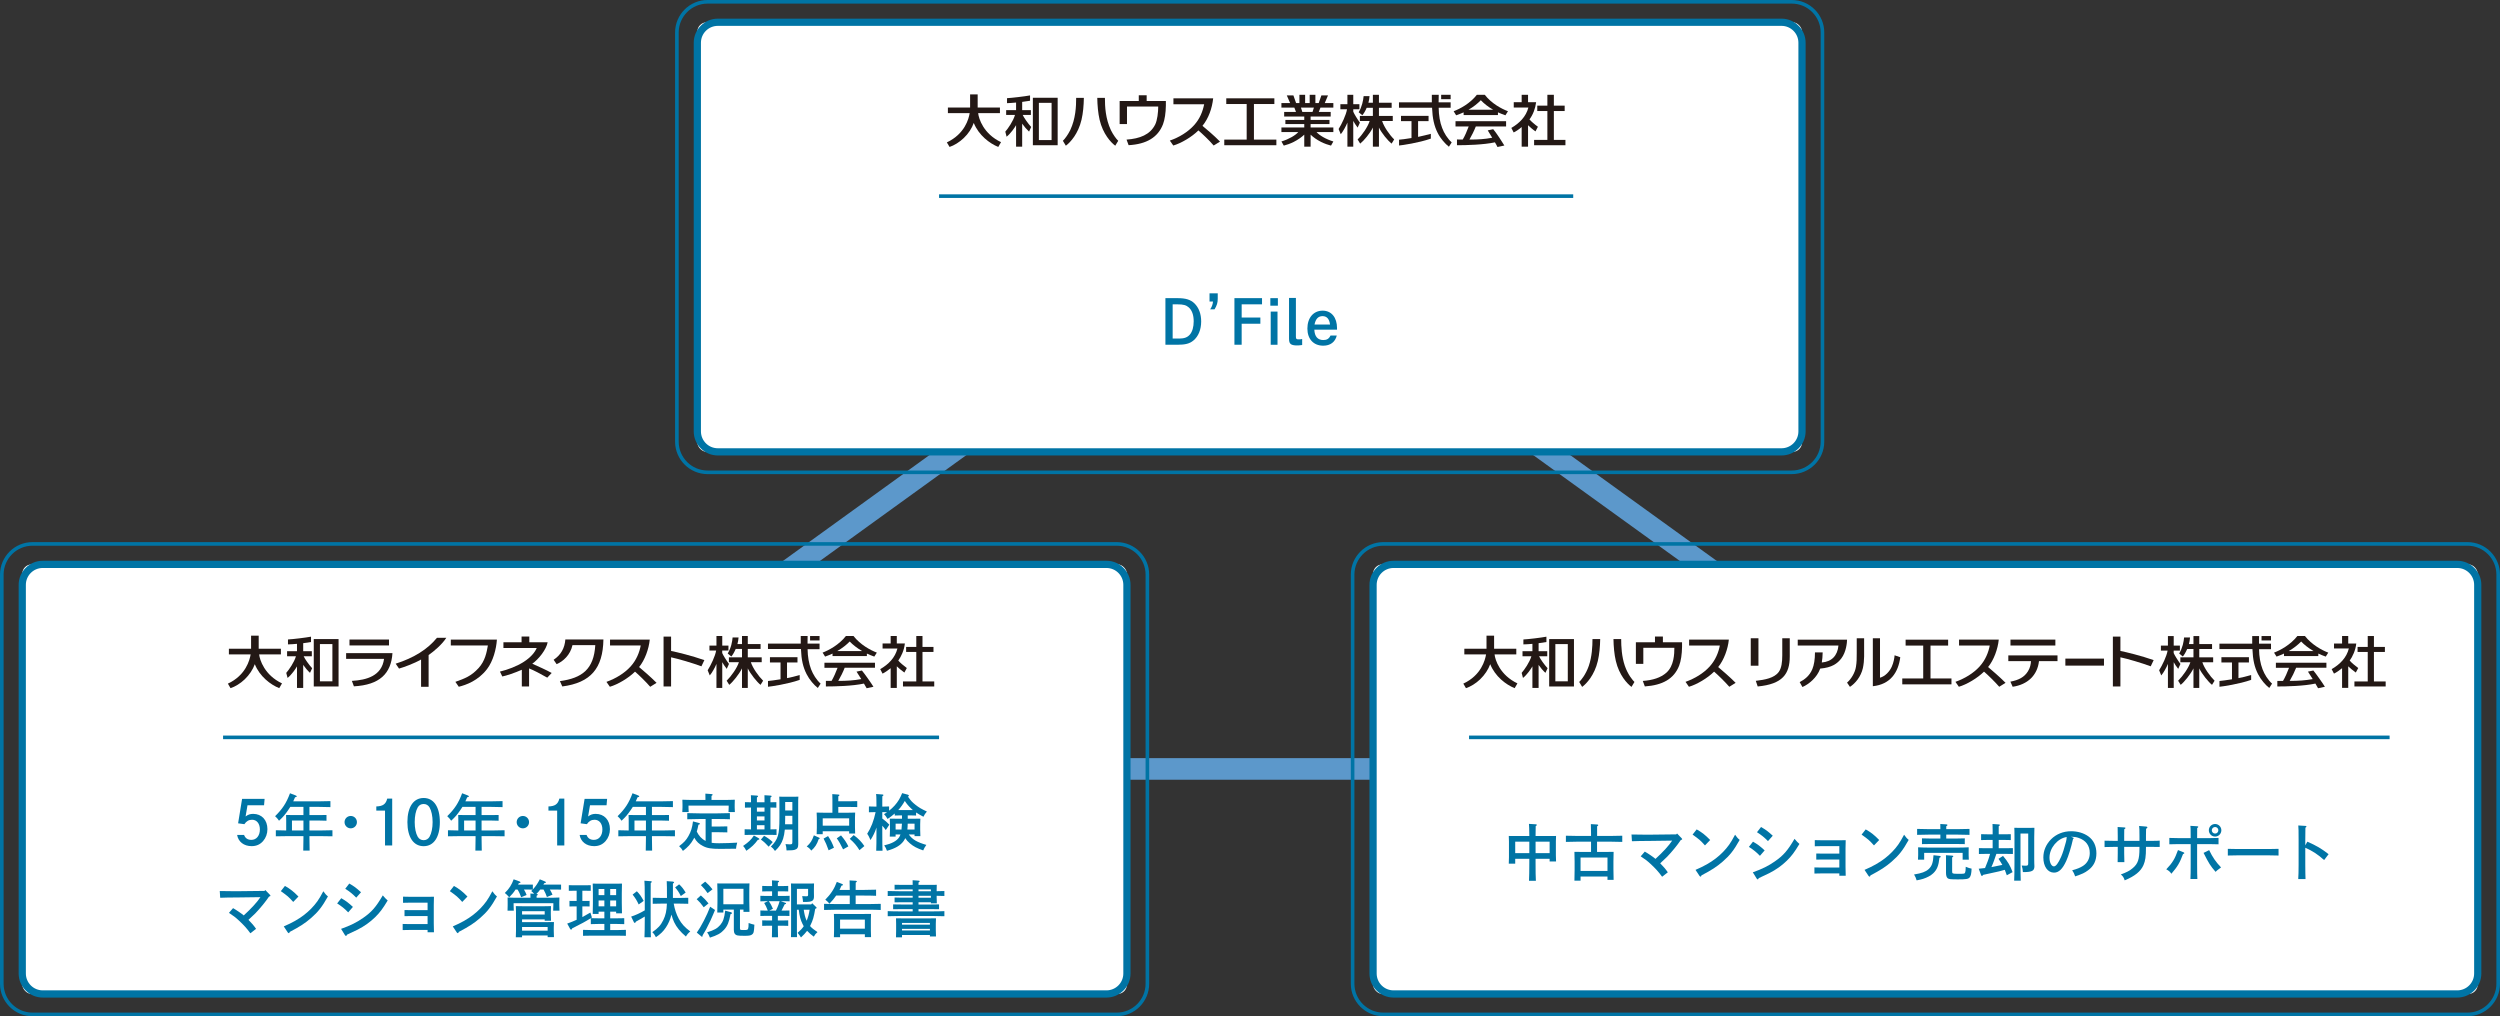 <?xml version="1.0" encoding="UTF-8"?>
<svg id="_レイヤー_2" data-name="レイヤー 2" xmlns="http://www.w3.org/2000/svg" viewBox="0 0 750 304.869">
  <rect x="0" y="0" width="750" height="304.869" fill="#333333" stroke="none"/>
  <g id="_レイヤー_1-2" data-name="レイヤー 1">
    <g>
      <rect x="153.967" y="71.118" width="441.869" height="159.564" style="fill: none;"/>
      <path d="M605.982,233.928H144.026l230.867-166.817,1.902,1.374,229.187,165.442ZM164.105,227.433h421.782l-210.993-152.309-210.79,152.309Z" style="fill: #5c98cb;"/>
      <g>
        <rect x="6.678" y="169.311" width="331.402" height="128.879" rx="2.835" ry="2.835" style="fill: #fff;"/>
        <path d="M331.943,299.272H12.816c-3.981,0-7.22-3.239-7.22-7.22v-116.605c0-3.979,3.239-7.218,7.22-7.218h319.127c3.981,0,7.219,3.239,7.219,7.218v116.605c0,3.981-3.238,7.22-7.219,7.22ZM12.816,170.394c-2.788,0-5.055,2.267-5.055,5.053v116.605c0,2.787,2.268,5.055,5.055,5.055h319.127c2.787,0,5.054-2.269,5.054-5.055v-116.605c0-2.787-2.268-5.053-5.054-5.053H12.816Z" style="fill: #0074a5;"/>
      </g>
      <g>
        <rect x="411.92" y="169.311" width="331.402" height="128.879" rx="2.835" ry="2.835" style="fill: #fff;"/>
        <path d="M737.184,299.272h-319.127c-3.981,0-7.219-3.239-7.219-7.22v-116.605c0-3.979,3.238-7.218,7.219-7.218h319.127c3.981,0,7.22,3.239,7.22,7.218v116.605c0,3.981-3.239,7.22-7.22,7.22ZM418.057,170.394c-2.787,0-5.054,2.267-5.054,5.053v116.605c0,2.787,2.268,5.055,5.054,5.055h319.127c2.788,0,5.055-2.269,5.055-5.055v-116.605c0-2.787-2.268-5.053-5.055-5.053h-319.127Z" style="fill: #0074a5;"/>
      </g>
      <g>
        <rect x="209.202" y="6.678" width="331.402" height="128.879" rx="2.835" ry="2.835" style="fill: #fff;"/>
        <path d="M534.467,136.64H215.338c-3.981,0-7.219-3.239-7.219-7.22V12.815c0-3.979,3.238-7.218,7.219-7.218h319.129c3.981,0,7.219,3.239,7.219,7.218v116.605c0,3.981-3.238,7.22-7.219,7.22ZM215.338,7.762c-2.787,0-5.054,2.267-5.054,5.053v116.605c0,2.787,2.268,5.055,5.054,5.055h319.129c2.787,0,5.054-2.269,5.054-5.055V12.815c0-2.787-2.268-5.053-5.054-5.053H215.338Z" style="fill: #0074a5;"/>
      </g>
      <g>
        <path d="M201.325,190.985h-2.256v14.964h2.256v-8.755c2.279.479,6.458,1.725,9.104,2.701l.882-1.86c-3.817-1.331-8.166-2.384-9.987-2.749v-4.301Z" style="fill: #231815;"/>
        <path d="M158.793,190.97v1.715h5.495c-.144.988-.852,2.342-1.728,3.529-.881,1.182-1.959,2.257-2.875,2.906,1.524.667,4.345,1.937,5.819,2.769l-1.326,1.409c-1.639-.963-4.198-2.288-5.453-2.774v5.412h-2.179v-5.006c-2.067.927-4.648,1.775-5.855,2.014l-.711-1.462c2.355-.577,5.066-1.579,7.174-2.942,2.11-1.354,3.386-2.945,3.863-4.139h-9.989s.008-1.667,0-1.716h5.445v-1.715h2.32Z" style="fill: #231815;"/>
        <path d="M133.897,191.34h-2.809c-2.852,3.496-6.943,6.023-12.383,7.764l1.002,1.471c1.4-.393,4.522-1.514,6.615-2.721v8.187h2.26v-9.527c1.609-1.114,4.061-3.203,5.314-5.175" style="fill: #231815;"/>
        <polygon points="274.888 190.803 274.888 194.077 271.839 194.077 271.839 195.582 274.888 195.582 274.888 204.433 270.894 204.433 270.894 205.943 280.273 205.943 280.273 204.433 276.747 204.433 276.747 195.582 280.043 195.582 280.043 194.077 276.747 194.077 276.747 190.803 274.888 190.803" style="fill: #231815;"/>
        <path d="M272.044,200.407c-.896-.643-2.156-1.719-2.561-2.234.82-1.128,1.781-3.111,1.973-5.129h-2.417v-2.241h-1.842v2.241h-2.424v1.506h4.452c-.679,2.749-2.65,4.743-5.16,6.197l.696,1.341c.568-.241,1.841-1.112,2.436-1.624v5.908h1.842v-6.475c.41.414,1.481,1.326,2.276,1.872l.729-1.361Z" style="fill: #231815;"/>
        <path d="M218.693,199.18c-.745-.981-1.82-2.713-2.03-3.276v-.735h1.872v-1.484h-1.858v-2.881h-1.741v2.881h-2.103v1.482h2.011c-.277,1.688-1.573,4.364-2.544,5.91l.628,1.548c.638-.692,1.572-2.359,2.007-3.456v7.209h1.741v-7.724c.268.515.805,1.317,1.347,2.004l.669-1.476Z" style="fill: #231815;"/>
        <path d="M225.264,198.667h3.249v-1.472h-4.177v-2.508h3.843v-1.476h-3.843v-2.407h-1.734v2.407h-1.366c.15-.498.281-1.309.335-1.977h-1.789c-.108,1.258-.417,3.073-1.469,4.817l1.087.899c.341-.361.895-1.271,1.31-2.262h1.891v2.508h-3.932v1.472h3.004c-.559,1.756-2.288,4.182-3.674,5.545l.779,1.242c1.065-.839,3.025-3.279,3.823-4.943v5.866h1.734v-5.866c.8,1.671,2.758,4.104,3.831,4.943l.771-1.242c-1.384-1.363-3.113-3.789-3.674-5.545" style="fill: #231815;"/>
        <path d="M247.33,200.331h3.945c-.439,1.214-1.242,3.018-1.805,3.939h-1.704v1.667c2.767,0,8.008-.122,11.418-.865.338.574.619,1.073.807,1.399l2.042-.443c-.483-.832-2.757-4.068-3.462-4.876l-1.615.339c.45.666.956,1.466,1.426,2.237-2.234.409-4.335.543-6.908.543.704-1.192,1.44-2.683,1.933-3.951h9.086v-1.496h-15.162v1.508Z" style="fill: #231815;"/>
        <path d="M249.759,196.071v.752h10.304v-.752c.703.327,1.446.636,2.228.908l.76-1.193c-1.917-.734-4.909-2.327-7.005-4.983h-2.271c-2.09,2.656-5.093,4.249-7,4.983l.753,1.193c.783-.272,1.529-.58,2.231-.908M254.908,192.455c.94.97,2.211,1.981,3.727,2.862h-7.45c1.517-.881,2.795-1.892,3.723-2.862" style="fill: #231815;"/>
        <rect x="243.022" y="190.809" width="2.846" height="1.327" style="fill: #231815;"/>
        <path d="M236.105,203.434v-4.694h3.14v-1.581h-8.259v1.581h3.175v5.047c-1.65.276-3.125.453-3.763.512v1.728c.908-.079,5.873-.792,9.51-2.062v-1.451c-1.154.355-3.006.783-3.803.92" style="fill: #231815;"/>
        <path d="M246.184,205.089c-1.257-1.124-2.269-2.773-2.86-4.309-.651-1.728-1.018-3.758-1.048-6.029h3.591v-1.662h-3.605c-.007-.574.023-2.28.023-2.28h-2.063v2.28h-9.832v1.616h9.896c.128,3.252.62,5.438,1.693,7.535.844,1.673,2.236,3.283,3.364,4.148l.841-1.299Z" style="fill: #231815;"/>
        <path d="M146.114,200.716c1.812-2.368,2.766-5.968,2.958-8.836h-13.83v1.767h11.121c-.363,2.009-.797,4.606-2.802,6.788-2.212,2.414-4.134,3.118-6.948,4.119l1.025,1.474c2.199-.553,5.783-1.797,8.476-5.312" style="fill: #231815;"/>
        <path d="M196.969,204.852c-1.954-1.961-3.932-3.625-5.238-4.737,1.716-2.101,2.914-5.377,3.197-8.235h-11.919v1.767h9.209c-.362,2.012-1.284,4.365-3.019,6.28-1.865,2.06-4.456,3.626-7.265,4.634l1.025,1.467c2.328-.662,5.597-2.593,7.543-4.534,1.058.887,3.156,2.922,4.567,4.541l1.899-1.182Z" style="fill: #231815;"/>
        <path d="M94.128,205.943h7.44v-14.219h-7.44v14.219ZM99.72,204.398h-3.742v-11.175h3.742v11.175Z" style="fill: #231815;"/>
        <path d="M93.645,200.468c-.969-1.054-2.207-2.804-2.546-3.596h2.45v-1.515h-2.589v-2.399c.843-.101,1.597-.225,2.344-.351v-1.604c-1.728.313-5.355.754-6.91.837v1.48c.873-.028,1.766-.073,2.705-.17v2.207h-2.971v1.515h2.663c-.53,1.828-2.084,4.035-2.908,4.983v.045l.39,1.482c1.207-.939,2.446-2.777,2.826-3.465v6.459h1.861v-6.908c.555.817,1.359,1.768,2.042,2.384l.643-1.385Z" style="fill: #231815;"/>
        <path d="M84.601,205.017c-5.24-2.488-6.692-7.054-6.856-8.697h6.525v-1.695h-6.662v-3.933h-2.284v3.933h-6.657v1.695h6.525c-.278,1.695-1.46,6.273-6.826,8.769l.791,1.361c1.366-.443,2.97-1.415,4.247-2.64,1.408-1.345,2.476-2.981,3.04-4.557,1.471,3.704,4.755,6.171,7.33,7.194l.827-1.43Z" style="fill: #231815;"/>
        <path d="M169.606,191.84c-.192,2.581-1.303,4.617-3.518,6.096l.904,1.314c1.919-.808,4.109-2.741,4.757-5.718h6.839c-.429,7.212-3.911,9.893-10.614,10.807l.716,1.598c8.565-1.124,12.186-5.474,12.336-14.097h-11.42Z" style="fill: #231815;"/>
        <rect x="104.846" y="191.859" width="11.854" height="1.773" style="fill: #231815;"/>
        <path d="M103.836,195.943v1.716h11.38c-.683,5.114-5.227,6.352-9.653,6.607l.608,1.634c7.687-.417,11.174-3.798,11.565-9.957h-13.901Z" style="fill: #231815;"/>
      </g>
      <g>
        <path d="M454.564,257.633v1.472h-1.932c.038-.442.055-1.049.055-1.949v-4.749c0-.588-.017-1.288-.055-1.62.645.019,1.216.019,2.025.019h4.14c-.019-1.913-.055-3.146-.112-3.643l2.099.129c.165.019.275.091.275.184,0,.11-.091.203-.349.349-.019.645-.019,1.694-.038,2.981h4.123c.81,0,1.381,0,2.023-.019-.036.332-.055,1.032-.055,1.62v4.123c0,.865.019,1.491.055,1.913h-1.932v-.81h-4.214v1.233c0,2.41.019,4.195.093,5.372h-2.061c.055-1.195.093-2.998.093-5.372v-1.233h-4.233ZM458.797,252.499h-4.233v3.44h4.233v-3.44ZM464.886,255.939v-3.44h-4.214v3.44h4.214Z" style="fill: #0074a5;"/>
        <path d="M482.519,255.571c.626,0,1.068,0,1.565-.017-.038.588-.055,1.472-.055,2.924v2.264c0,1.453.017,2.539.055,3.22h-1.839v-.994h-8.079v1.233h-1.839c.036-.736.055-1.803.055-3.239v-2.484c0-1.104-.038-2.355-.055-2.924.478.017.92.017,1.562.017h3.423v-3.072h-3.882c-1.013,0-2.668.036-3.662.074v-1.858c.956.036,2.613.072,3.662.072h3.882v-.791c0-1.472-.019-2.245-.055-2.759l1.913.11c.184.019.313.093.313.184,0,.11-.11.22-.349.368v2.888h3.882c1.159,0,2.723-.036,3.662-.072v1.858c-.975-.038-2.539-.074-3.662-.074h-3.901v3.072h3.404ZM482.245,257.265h-8.079v4.011h8.079v-4.011Z" style="fill: #0074a5;"/>
        <path d="M504.521,251.505c.091.11.129.165.129.239,0,.129-.093.184-.406.258-1.068,1.581-2.742,3.624-4.121,5.043-.167.165-.848.808-2.061,1.949,1.085,1.104,1.62,1.729,2.281,2.704l-1.71,1.326c-1.049-1.453-1.968-2.465-3.459-3.846-.939-.884-1.713-1.472-2.964-2.281l1.233-1.417c.958.533,2.725,1.749,3.203,2.188,2.226-2.023,4.104-4.085,5.005-5.482l-6.863.091c-2.613.038-3.349,0-5.207.093l-.129-2.023c1.159.036,2.171.055,4.288.055h1.049l8.077-.093.258-.258,1.4,1.455Z" style="fill: #0074a5;"/>
        <path d="M509.005,248.818c1.601.903,2.613,1.713,4.049,3.184l-1.565,1.62c-1.417-1.565-1.658-1.768-3.717-3.239l1.233-1.565ZM508.654,260.963c2.558-1.104,4.381-2.133,6.11-3.459,1.546-1.197,2.888-2.575,3.975-4.085.552-.791.975-1.491,1.784-3,.533.755.865,1.142,1.381,1.546-1.749,3.129-2.926,4.639-5.117,6.533-1.765,1.527-3.237,2.484-6.347,4.123-.074.256-.148.368-.277.368-.091,0-.22-.093-.313-.222l-1.197-1.803Z" style="fill: #0074a5;"/>
        <path d="M525.9,252.499c1.472.865,1.932,1.197,3.497,2.613l-1.417,1.636c-1.106-1.14-1.913-1.784-3.313-2.685l1.233-1.565ZM525.845,261.698c2.871-1.03,4.675-1.93,6.607-3.275,2.594-1.803,3.844-3.256,5.905-6.77.645.772.975,1.104,1.472,1.527-1.527,2.539-2.336,3.607-3.772,5.024-1.527,1.491-3.237,2.704-5.262,3.736-.846.423-1.527.753-3.182,1.507-.074.239-.167.368-.296.368-.091,0-.22-.091-.313-.239l-1.159-1.877ZM528.311,248.101c1.491.865,1.951,1.197,3.516,2.613l-1.436,1.62c-1.104-1.123-1.897-1.768-3.294-2.668l1.214-1.565Z" style="fill: #0074a5;"/>
        <path d="M551.798,253.842h-5.484c-.571,0-1.197,0-1.877.038v-1.842c.461.019,1.197.038,1.877.038h6.017c.516,0,.956,0,1.381-.019-.038.626-.055,1.381-.055,2.465v5.501c0,1.345.017,2.042.055,2.706h-1.913v-.7h-5.594c-.516,0-1.307.019-1.877.036v-1.839c.645.038,1.307.038,1.877.038h5.594v-2.412h-5.043c-.516,0-1.307.019-1.877.038v-1.839c.645.017,1.307.036,1.877.036h5.043v-2.245Z" style="fill: #0074a5;"/>
        <path d="M559.71,248.818c1.601.903,2.613,1.713,4.049,3.184l-1.565,1.62c-1.417-1.565-1.658-1.768-3.717-3.239l1.233-1.565ZM559.359,260.963c2.558-1.104,4.381-2.133,6.11-3.459,1.546-1.197,2.888-2.575,3.975-4.085.552-.791.975-1.491,1.784-3,.533.755.865,1.142,1.381,1.546-1.749,3.129-2.926,4.639-5.117,6.533-1.765,1.527-3.237,2.484-6.347,4.123-.074.256-.148.368-.277.368-.091,0-.22-.093-.313-.222l-1.197-1.803Z" style="fill: #0074a5;"/>
        <path d="M581.872,256.768c.22.019.349.129.349.258,0,.11-.074.184-.387.313-.258,2.391-.736,3.569-1.894,4.673-.719.681-1.803,1.252-3,1.639-.423.129-1.049.294-1.949.461-.222-.755-.351-1.032-.774-1.768,2.281-.368,3.442-.791,4.343-1.581.994-.903,1.362-1.932,1.491-4.197l1.823.203ZM583.876,251.56h2.981c.736,0,1.932-.019,2.577-.055v1.729c-.681-.019-1.877-.036-2.577-.036h-7.692c-.772,0-1.803.017-2.575.036v-1.729c.717.036,1.765.055,2.575.055h2.945v-1.178h-3.294c-1.03,0-2.668.036-3.681.074v-1.784c.958.036,2.613.072,3.681.072h3.294c0-.717,0-.937-.019-1.546l1.823.112c.201.017.33.091.33.184,0,.129-.11.22-.368.385v.865h3.294c1.159,0,2.742-.036,3.681-.072v1.784c-.994-.038-2.558-.074-3.681-.074h-3.294v1.178ZM575.448,255.277c0-.313,0-.588-.017-1.085.937.055,2.372.091,3.643.091h7.893c1.271,0,2.706-.036,3.645-.091-.019.497-.019.772-.019,1.085v1.307c0,.387.019.829.055,1.326h-1.858v-2.042h-11.538v2.042h-1.858c.038-.497.055-.939.055-1.326v-1.307ZM589.709,260.024c.865.351,1.123.442,1.768.571-.055,1.472-.222,2.19-.571,2.613-.406.497-.994.607-3.497.607-2.226,0-2.74-.055-3.091-.33-.33-.258-.516-.793-.516-1.603v-4.14c0-.497,0-.92-.017-1.178l1.858.129c.22.019.349.074.349.184s-.11.222-.349.368v4.123c0,.736.091.772,1.749.772,1.93,0,1.968,0,2.133-.349.11-.203.184-.774.184-1.455v-.313Z" style="fill: #0074a5;"/>
        <path d="M601.657,254.468c.719,0,1.655-.019,2.209-.036v1.765c-.571-.017-1.603-.036-2.209-.036h-2.742c-.459,1.343-.901,2.685-1.491,3.975,1.106-.203,2.19-.425,3.277-.664-.351-.626-.738-1.233-1.142-1.82l1.343-.884c1.455,1.71,2.209,3,2.871,4.876l-1.729.939c-.184-.552-.387-1.104-.607-1.636-.92.294-2.154.588-4.436,1.066-.571.112-1.507.313-2.042.442-.165.239-.275.332-.387.332-.091,0-.184-.11-.239-.239l-.717-1.932c.626-.055,1.252-.11,1.894-.203.59-1.381,1.123-2.778,1.51-4.25h-1.159c-.609,0-1.639.019-2.19.036v-1.765c.533.017,1.491.036,2.19.036h1.932v-2.484h-1.639c-.533,0-1.307.019-1.823.038v-1.768c.516.019,1.29.036,1.823.036h1.639v-1.379c0-.848,0-1.068-.038-1.713l1.877.129c.203.019.33.074.33.184,0,.112-.091.203-.349.368v2.41h1.784c.535,0,1.326-.017,1.842-.036v1.768c-.516-.019-1.307-.038-1.842-.038h-1.784v2.484h2.042ZM604.344,251.267c0-2.006-.019-2.355-.055-2.926.533.019.901.019,1.894.019h2.3c.958,0,1.307,0,1.839-.019-.036.571-.055,1.839-.055,2.926v6.476c0,.332,0,.736.019,1.271,0,.203.036.755.036.865,0,1.362-.717,1.749-3.256,1.749h-.203c-.055-.829-.11-1.123-.349-1.971.552.055.81.055,1.068.055.772,0,.882-.091.882-.753v-8.907h-2.317v8.759c0,2.374.017,4.195.074,5.391h-1.971c.055-1.233.093-3,.093-5.391v-7.544Z" style="fill: #0074a5;"/>
        <path d="M621.91,251.283c.165.074.201.112.201.203,0,.093-.072.148-.201.203-.571,2.539-1.362,5.114-2.042,6.605-1.106,2.41-2.226,3.497-3.662,3.497-1.897,0-3.203-1.858-3.203-4.546,0-2.042.81-3.937,2.319-5.465,1.565-1.562,3.681-2.41,6.017-2.41,1.949,0,3.753.535,5.133,1.51,1.601,1.142,2.448,2.907,2.448,5.114,0,2.228-.81,3.865-2.503,5.098-1.03.774-1.729,1.087-3.865,1.823-.313-.884-.478-1.216-.901-1.823,1.527-.423,2.391-.772,3.256-1.324,1.307-.848,2.025-2.19,2.025-3.865,0-2.226-1.197-3.827-3.387-4.546-.717-.239-.994-.275-2.262-.349l.626.275ZM614.844,257.265c0,1.491.588,2.649,1.324,2.649.607,0,1.307-.939,2.154-2.833.497-1.123.956-2.594,1.472-4.546.146-.588.165-.736.22-1.436-2.742.406-5.169,3.294-5.169,6.165Z" style="fill: #0074a5;"/>
        <path d="M641.839,252.26v-1.675c0-1.455-.017-2.171-.11-2.797l2.171.184c.203.019.313.11.313.239,0,.148-.093.258-.387.423-.036.59-.036.865-.036,1.951v1.675h1.195c1.877,0,2.393-.019,2.926-.074v1.894c-1.159-.017-1.913-.017-2.926-.017h-1.195v.239c0,2.63-.184,3.937-.755,5.243-.829,1.877-2.575,3.294-5.63,4.565-.258-.848-.552-1.307-1.161-1.768,1.787-.662,2.668-1.123,3.59-1.913,1.562-1.307,2.004-2.687,2.004-5.943v-.423h-4.582v1.875c0,1.271.019,2.171.055,2.706h-2.023c.019-.645.036-1.491.036-2.706v-1.875h-1.03c-.939,0-2.152.017-2.926.055v-1.913c.774.036,1.987.055,2.926.055h1.03v-1.4c0-1.453,0-2.243-.036-2.759l2.023.129c.222.017.332.074.332.184s-.11.203-.368.368c0,.146-.019,1.123-.019,2.078v1.4h4.582Z" style="fill: #0074a5;"/>
        <path d="M655.127,255.719c.091.036.165.129.165.22,0,.112-.091.184-.387.277-.956,2.613-1.691,3.827-3.495,5.907-.387-.59-.791-.939-1.529-1.326,1.858-1.951,2.558-3.091,3.516-5.778l1.729.7ZM659.138,259.4c0,1.839.019,3.44.074,4.305h-2.08c.057-.975.074-2.465.074-4.305v-6.165h-3.846c-.772,0-1.803.019-2.556.055v-1.913c.698.036,1.746.055,2.556.055h3.846c-.017-3.127-.017-3.201-.091-3.681l2.097.129c.165.019.275.074.275.184,0,.112-.091.203-.33.351l-.019,3.017h3.865c.736,0,1.932-.036,2.558-.055v1.913c-.664-.036-1.861-.055-2.558-.055h-3.865v6.165ZM662.745,255.038c1.068,2.19,2.006,3.552,3.569,5.188-.201.167-.368.277-.459.351-.719.514-.755.552-1.178.975-1.546-1.768-2.006-2.503-3.607-5.685l1.675-.829ZM666.407,249.076c0,1.049-.846,1.897-1.877,1.897-1.049,0-1.877-.848-1.877-1.897,0-1.03.829-1.877,1.877-1.877,1.032,0,1.877.848,1.877,1.877ZM663.536,249.076c0,.552.442.994.994.994s.975-.442.975-.994c0-.533-.44-.975-.975-.975-.552,0-.994.442-.994.975Z" style="fill: #0074a5;"/>
        <path d="M683.564,256.658c-.791-.038-2.097-.055-2.943-.055h-9.347c-.939,0-2.154.017-2.926.055v-2.006c.772.038,1.987.055,2.926.055h9.347c.846,0,2.152-.017,2.943-.055v2.006Z" style="fill: #0074a5;"/>
        <path d="M692.21,252.499c2.778,1.233,4.197,2.061,6.368,3.753l-1.345,1.768c-1.82-1.655-3.44-2.723-5.649-3.7v5.098c0,1.951.038,3.404.074,4.307h-2.188c.072-.958.11-2.484.11-4.307v-7.434c0-2.41-.019-3.901-.093-4.343l2.171.129c.184.019.277.074.277.184s-.074.203-.313.351c-.019.385-.038,1.269-.038,3.679v1.62l.626-1.104Z" style="fill: #0074a5;"/>
      </g>
      <g>
        <path d="M73.218,250.472c.349.975,1.085,1.491,2.188,1.491,1.529,0,2.558-1.252,2.558-3.129,0-1.746-.939-2.907-2.336-2.907-.977,0-1.694.406-2.319,1.326l-1.877-.258,1.197-7.341h6.753l-.165,1.93h-4.969l-.571,3.349c.774-.569,1.381-.772,2.281-.772,2.539,0,4.269,1.839,4.269,4.582,0,1.381-.459,2.613-1.305,3.588-.922,1.03-2.006,1.51-3.442,1.51-2.319,0-4.011-1.326-4.343-3.368h2.08Z" style="fill: #0074a5;"/>
        <path d="M91.031,242.063h-3.939c-.201.313-.404.626-.643.975-.939,1.362-1.546,2.078-2.742,3.184-.313-.497-.552-.755-1.178-1.362,2.262-2.245,3.349-3.901,4.472-6.882l1.636.626c.258.091.387.22.387.311,0,.148-.091.186-.516.277-.184.461-.368.846-.533,1.214h7.472c1.104,0,2.723-.036,3.679-.072v1.803c-.956-.038-2.575-.074-3.679-.074h-2.613v2.465h2.926c.662,0,1.675-.019,2.188-.036v1.729c-.552-.038-1.581-.055-2.188-.055h-2.926v2.979h3.237c1.51,0,2.412-.017,3.662-.072v1.82c-.975-.036-2.539-.055-3.662-.055h-3.237v.571c0,1.694.017,2.943.055,3.772h-1.913c.036-.829.055-2.078.055-3.772v-.571h-4.62c-1.011,0-2.668.019-3.662.055v-1.82c.793.036,2.08.055,3.11.072v-3.036c0-.698-.017-1.305-.036-1.617.497.017,1.288.036,2.152.036h3.055v-2.465ZM87.589,246.167v2.979h3.442v-2.979h-3.442Z" style="fill: #0074a5;"/>
        <path d="M107.078,246.645c0,1.03-.829,1.858-1.858,1.858s-1.858-.829-1.858-1.858.827-1.858,1.858-1.858,1.858.827,1.858,1.858Z" style="fill: #0074a5;"/>
        <path d="M112.892,241.934c1.971-.055,2.871-.7,3.277-2.355h1.491v14.058h-2.154v-10.451h-2.613v-1.252Z" style="fill: #0074a5;"/>
        <path d="M131.957,246.626c0,4.527-1.82,7.231-4.857,7.231-3.055,0-4.878-2.704-4.878-7.231s1.823-7.231,4.878-7.231c3.036,0,4.857,2.704,4.857,7.231ZM125.316,242.228c-.59,1.03-.903,2.594-.903,4.398s.313,3.368.903,4.398c.385.662,1.011,1.032,1.784,1.032.755,0,1.381-.37,1.765-1.032.59-1.03.92-2.594.92-4.398s-.349-3.423-.92-4.398c-.404-.681-1.011-1.03-1.765-1.03-.774,0-1.4.349-1.784,1.03Z" style="fill: #0074a5;"/>
        <path d="M142.672,242.063h-3.939c-.201.313-.404.626-.643.975-.939,1.362-1.546,2.078-2.742,3.184-.313-.497-.552-.755-1.178-1.362,2.262-2.245,3.349-3.901,4.472-6.882l1.636.626c.258.091.387.22.387.311,0,.148-.091.186-.514.277-.186.461-.37.846-.535,1.214h7.472c1.104,0,2.723-.036,3.679-.072v1.803c-.956-.038-2.575-.074-3.679-.074h-2.613v2.465h2.926c.662,0,1.675-.019,2.188-.036v1.729c-.552-.038-1.581-.055-2.188-.055h-2.926v2.979h3.237c1.51,0,2.412-.017,3.662-.072v1.82c-.975-.036-2.539-.055-3.662-.055h-3.237v.571c0,1.694.017,2.943.055,3.772h-1.913c.036-.829.055-2.078.055-3.772v-.571h-4.62c-1.011,0-2.668.019-3.662.055v-1.82c.793.036,2.08.055,3.11.072v-3.036c0-.698-.017-1.305-.036-1.617.497.017,1.288.036,2.152.036h3.055v-2.465ZM139.23,246.167v2.979h3.442v-2.979h-3.442Z" style="fill: #0074a5;"/>
        <path d="M158.719,246.645c0,1.03-.829,1.858-1.858,1.858s-1.858-.829-1.858-1.858.827-1.858,1.858-1.858,1.858.827,1.858,1.858Z" style="fill: #0074a5;"/>
        <path d="M164.534,241.934c1.971-.055,2.871-.7,3.277-2.355h1.488v14.058h-2.152v-10.451h-2.613v-1.252Z" style="fill: #0074a5;"/>
        <path d="M175.97,250.472c.349.975,1.085,1.491,2.188,1.491,1.529,0,2.558-1.252,2.558-3.129,0-1.746-.939-2.907-2.336-2.907-.977,0-1.694.406-2.319,1.326l-1.877-.258,1.197-7.341h6.753l-.165,1.93h-4.969l-.571,3.349c.774-.569,1.381-.772,2.281-.772,2.539,0,4.269,1.839,4.269,4.582,0,1.381-.459,2.613-1.305,3.588-.922,1.03-2.006,1.51-3.442,1.51-2.319,0-4.011-1.326-4.343-3.368h2.08Z" style="fill: #0074a5;"/>
        <path d="M193.783,242.063h-3.939c-.201.313-.404.626-.643.975-.939,1.362-1.546,2.078-2.742,3.184-.313-.497-.552-.755-1.178-1.362,2.262-2.245,3.349-3.901,4.472-6.882l1.636.626c.258.091.387.22.387.311,0,.148-.091.186-.514.277-.186.461-.37.846-.535,1.214h7.472c1.104,0,2.723-.036,3.679-.072v1.803c-.956-.038-2.575-.074-3.679-.074h-2.613v2.465h2.926c.662,0,1.675-.019,2.188-.036v1.729c-.552-.038-1.581-.055-2.188-.055h-2.926v2.979h3.237c1.51,0,2.412-.017,3.662-.072v1.82c-.975-.036-2.539-.055-3.662-.055h-3.237v.571c0,1.694.017,2.943.055,3.772h-1.913c.036-.829.055-2.078.055-3.772v-.571h-4.62c-1.011,0-2.668.019-3.662.055v-1.82c.793.036,2.08.055,3.11.072v-3.036c0-.698-.017-1.305-.036-1.617.497.017,1.288.036,2.152.036h3.055v-2.465ZM190.341,246.167v2.979h3.442v-2.979h-3.442Z" style="fill: #0074a5;"/>
        <path d="M213.507,252.846c.607.091,1.326.129,2.226.129,1.381,0,4.197-.093,5.429-.184-.258.956-.296,1.178-.351,1.82-2.907.055-3.772.055-4.747.055-2.668,0-3.939-.201-5.188-.865-1.178-.607-1.916-1.288-2.596-2.501-.072.146-.146.313-.239.459-.791,1.417-1.655,2.374-3.165,3.516-.368-.626-.607-.939-1.14-1.419,1.436-1.085,2.116-1.82,2.797-3.036.772-1.362,1.123-2.52,1.362-4.398l1.691.442c.277.074.387.148.387.277s-.129.203-.442.275c-.146.774-.313,1.436-.497,2.061.59,1.214,1.417,2.19,2.651,2.797v-6.569h-1.842c-1.011,0-2.668.036-3.662.074v-1.842c.939.038,2.613.074,3.662.074h5.465c1.159,0,2.723-.036,3.662-.074v1.842c-.975-.055-2.539-.074-3.662-.074h-1.803v2.262h1.768c.882,0,2.133-.017,2.924-.055v1.803c-.791-.017-2.042-.055-2.924-.055h-1.768v3.184ZM211.629,239.266c0-.497,0-.903-.017-1.178l1.839.129c.22.017.349.091.349.184,0,.11-.091.22-.349.368v1.214h3.349c1.252,0,2.704-.017,3.643-.074-.017.664-.036,1.013-.036,1.4v.92c0,.406.019.846.055,1.381h-1.913c.036-.478.055-1.013.055-1.381v-.552h-12.054v.552c0,.368.019.903.055,1.381h-1.913c.038-.535.055-.975.055-1.381v-.92c0-.387-.017-.736-.036-1.4.939.057,2.391.074,3.643.074h3.275v-.717Z" style="fill: #0074a5;"/>
        <path d="M227.569,251.446c.184.112.239.167.239.258,0,.148-.074.203-.478.277-.92,1.288-1.897,2.207-3.423,3.256-.478-.865-.588-1.011-.975-1.453,1.675-1.161,2.41-1.858,3.237-3.129l1.4.791ZM225.304,242.264c-.533,0-1.305.019-1.82.038v-1.655c.516.017,1.288.036,1.82.036v-.939c0-.516-.017-.92-.036-1.178l1.823.11c.22.019.33.093.33.203s-.091.203-.349.368v1.436h2.281v-.939c0-.516,0-.92-.019-1.178l1.803.11c.222.019.351.093.351.203s-.112.203-.351.368v1.436c.535,0,1.271-.019,1.768-.036v1.655c-.497-.019-1.233-.038-1.768-.038v6.552c.609,0,1.216-.019,1.823-.038v1.713c-.516-.019-1.288-.038-1.823-.038h-5.924c-.533,0-1.307.019-1.823.038v-1.713c.516.019,1.29.038,1.823.038h.091v-6.552ZM229.353,243.499v-1.235h-2.281v1.235h2.281ZM227.072,244.915v1.233h2.281v-1.233h-2.281ZM227.072,247.564v1.252h2.281v-1.252h-2.281ZM229.224,250.749c1.068.588,1.694,1.049,2.594,1.875l-1.214,1.381c-.939-1.03-1.381-1.436-2.336-2.133l.956-1.123ZM235.445,248.89c-.11,1.121-.277,1.968-.516,2.74-.478,1.455-1.14,2.467-2.429,3.662-.442-.643-.717-.939-1.233-1.324,2.171-2.19,2.558-3.533,2.558-8.595v-3.459c0-1.381,0-2.336-.055-2.926.349.019.662.038,1.085.038h3.552c.442,0,.755-.019,1.104-.038-.055.59-.055,1.087-.055,2.926v7.821c0,.865.019,2.778.019,3.497,0,1.011-.258,1.453-1.013,1.691-.478.148-1.049.203-2.501.203-.038-.884-.093-1.178-.313-1.894.533.036,1.03.072,1.233.072.755,0,.827-.072.827-.772v-3.643h-2.262ZM237.707,244.731h-2.152v.588c0,.662,0,1.307-.036,1.968h2.188v-2.556ZM237.707,240.608h-2.152v2.522h2.152v-2.522Z" style="fill: #0074a5;"/>
        <path d="M245.733,251.3c.129.055.184.11.184.201,0,.112-.074.167-.313.241-.516,1.546-1.123,2.484-2.226,3.44-.425-.588-.774-.901-1.362-1.233,1.14-1.049,1.562-1.694,2.152-3.349l1.565.7ZM246.817,250.269h-1.823c.038-.442.057-1.049.057-1.968v-2.907c0-.571-.019-1.288-.057-1.62.645.019,1.216.038,2.045.038h2.685v-3.865c0-.846-.019-1.068-.036-1.713l1.82.129c.203.019.332.074.332.184,0,.112-.11.203-.349.368v1.474h3.127c.736,0,1.877-.019,2.558-.055v1.784c-.681-.019-1.823-.038-2.558-.038h-3.127v1.732h3.036c.827,0,1.379-.019,2.023-.038-.019.332-.055,1.049-.055,1.62v2.759c0,.867.019,1.491.055,1.916h-1.803v-.681h-7.931v.882ZM254.748,247.693v-2.19h-7.931v2.19h7.931ZM248.418,250.82c.884,1.381,1.233,2.042,1.768,3.497l-1.601.774c-.516-1.491-.958-2.484-1.51-3.516l1.343-.755ZM252.302,250.62c1.066,1.269,1.581,2.023,2.207,3.294l-1.581.901c-.681-1.417-1.235-2.41-1.897-3.313l1.271-.882ZM256.11,250.527c1.436,1.068,2.336,2.006,3.203,3.294l-1.474,1.233c-.865-1.398-1.581-2.245-2.907-3.404l1.178-1.123Z" style="fill: #0074a5;"/>
        <path d="M272.639,250.343c1.068,1.51,2.448,2.3,5.262,3.129-.44.607-.736,1.14-.937,1.655-1.858-.645-2.89-1.178-3.994-2.116-.607-.516-1.013-.956-1.398-1.565-.148.332-.313.626-.516.903-.939,1.288-2.448,2.188-4.969,2.888-.22-.662-.423-1.049-.829-1.62,2.264-.533,3.717-1.307,4.455-2.391.165-.239.294-.535.423-.884h-1.455v.645h-1.749c.038-.423.055-1.049.055-1.951v-1.82c0-.59-.017-1.307-.055-1.62.645.017,1.216.017,2.025.017h1.636v-.994h-.717c-.478,0-1.068.019-1.455.038v-.607c-.643.569-1.362,1.104-2.152,1.636-.387-.662-.7-1.104-1.068-1.436.313-.184.626-.385.92-.588-.275-.019-.569-.019-.846-.019h-.588v1.913c.753.552,1.472,1.161,2.114,1.842l-1.066,1.62c-.313-.461-.664-.884-1.049-1.307v2.133c0,2.41.017,4.195.072,5.372h-1.894c.055-1.195.074-2.998.074-5.372v-1.581c-.497,1.507-.958,2.427-1.784,3.753-.497-1.123-.664-1.417-.994-1.894,1.159-1.803,1.968-3.865,2.52-6.478h-.552c-.478,0-1.068.019-1.455.038v-1.749c.406.019,1.068.036,1.455.036h.81c-.019-.662,0-1.324-.019-1.987,0-.588-.019-1.195-.091-1.784l1.93.148c.167.017.277.074.277.184,0,.091-.093.201-.332.349-.017.516-.017,1.03-.017,1.546v1.546h.588c.387,0,1.049-.017,1.455-.036v1.269c1.195-.92,2.226-2.059,2.998-3.349.368-.626.645-1.25.92-1.913l1.713.461c.165.036.313.184.313.294,0,.129-.148.239-.294.277.901,1.288,1.25,1.655,2.243,2.446,1.104.865,1.639,1.178,3.442,2.042-.461.535-.755.958-1.032,1.565-.92-.478-1.617-.884-2.207-1.288v.92c-.387-.019-.975-.038-1.472-.038h-1.032v.994h1.749c.829,0,1.4,0,2.042-.017-.036.313-.055,1.03-.055,1.62v1.71c0,.865.019,1.491.055,1.913h-1.749v-.497h-1.729ZM268.683,247.104v1.749h1.768c.072-.588.11-1.159.129-1.749h-1.897ZM273.855,243.019c-.148-.146-.313-.294-.48-.442-.808-.753-1.398-1.453-1.93-2.298-.552.975-1.197,1.913-1.971,2.74h4.381ZM274.368,247.104h-2.059c0,.59-.038,1.161-.093,1.749h2.152v-1.749Z" style="fill: #0074a5;"/>
        <path d="M80.998,268.466c.091.11.129.165.129.239,0,.129-.093.184-.406.258-1.068,1.581-2.742,3.624-4.121,5.043-.167.165-.848.808-2.061,1.949,1.085,1.104,1.62,1.729,2.281,2.704l-1.71,1.326c-1.049-1.453-1.968-2.465-3.459-3.846-.939-.884-1.713-1.472-2.964-2.281l1.233-1.417c.958.533,2.725,1.749,3.203,2.188,2.226-2.023,4.104-4.085,5.005-5.482l-6.863.091c-2.613.038-3.349,0-5.207.093l-.129-2.023c1.159.036,2.171.055,4.288.055h1.049l8.077-.093.258-.258,1.4,1.455Z" style="fill: #0074a5;"/>
        <path d="M85.483,265.779c1.601.903,2.613,1.713,4.049,3.184l-1.565,1.62c-1.417-1.565-1.658-1.768-3.717-3.239l1.233-1.565ZM85.132,277.923c2.558-1.104,4.381-2.133,6.11-3.459,1.546-1.197,2.888-2.575,3.975-4.085.552-.791.975-1.491,1.784-3,.533.755.865,1.142,1.381,1.546-1.749,3.129-2.926,4.639-5.117,6.533-1.765,1.527-3.237,2.484-6.347,4.123-.074.256-.148.368-.277.368-.091,0-.22-.093-.313-.222l-1.197-1.803Z" style="fill: #0074a5;"/>
        <path d="M102.378,269.46c1.472.865,1.932,1.197,3.497,2.613l-1.417,1.636c-1.106-1.14-1.913-1.784-3.313-2.685l1.233-1.565ZM102.323,278.659c2.871-1.03,4.675-1.93,6.607-3.275,2.594-1.803,3.844-3.256,5.905-6.77.645.772.975,1.104,1.472,1.527-1.527,2.539-2.336,3.607-3.772,5.024-1.527,1.491-3.237,2.704-5.262,3.736-.846.423-1.527.753-3.182,1.507-.074.239-.167.368-.296.368-.091,0-.22-.091-.313-.239l-1.159-1.877ZM104.788,265.062c1.491.865,1.951,1.197,3.516,2.613l-1.436,1.62c-1.104-1.123-1.897-1.768-3.294-2.668l1.214-1.565Z" style="fill: #0074a5;"/>
        <path d="M128.274,270.803h-5.484c-.571,0-1.197,0-1.877.038v-1.842c.461.019,1.197.038,1.877.038h6.017c.516,0,.956,0,1.381-.019-.038.626-.055,1.381-.055,2.465v5.501c0,1.345.017,2.042.055,2.706h-1.913v-.7h-5.594c-.516,0-1.307.019-1.877.036v-1.839c.645.038,1.307.038,1.877.038h5.594v-2.412h-5.043c-.516,0-1.307.019-1.877.038v-1.839c.645.017,1.307.036,1.877.036h5.043v-2.245Z" style="fill: #0074a5;"/>
        <path d="M136.188,265.779c1.601.903,2.613,1.713,4.049,3.184l-1.565,1.62c-1.417-1.565-1.658-1.768-3.717-3.239l1.233-1.565ZM135.837,277.923c2.558-1.104,4.381-2.133,6.11-3.459,1.546-1.197,2.888-2.575,3.975-4.085.552-.791.975-1.491,1.784-3,.533.755.865,1.142,1.381,1.546-1.749,3.129-2.926,4.639-5.117,6.533-1.765,1.527-3.237,2.484-6.347,4.123-.074.256-.148.368-.277.368-.091,0-.22-.093-.313-.222l-1.197-1.803Z" style="fill: #0074a5;"/>
        <path d="M160.244,268.134c-.258-.313-.571-.571-.884-.827.148-.148.294-.277.442-.425-.478-.017-.939-.017-1.417-.017h-1.197c.332.514.571,1.068.793,1.636l-1.639.664c-.277-.81-.626-1.584-1.087-2.3h-.607c-.497.827-1.03,1.453-1.894,2.336-.11-.148-.203-.258-.258-.313-.404-.459-.461-.497-1.049-.994,1.288-1.252,2.078-2.484,2.649-4.104l1.768.645c.165.055.275.165.275.275,0,.148-.091.184-.514.258-.074.148-.129.296-.203.423h2.962l1.472-.017v1.453c.865-.901,1.529-1.932,2.08-3.036l1.546.645c.184.074.275.165.275.275,0,.148-.074.184-.497.258-.091.148-.165.296-.258.423h3.846l1.474-.017v1.507c-.387-.017-.977-.017-1.474-.017h-1.894c.313.497.571,1.011.791,1.546l-1.675.7c-.275-.793-.588-1.529-1.011-2.245h-.994c-.332.478-.738.92-1.161,1.324h.093c.22,0,.33.074.33.184,0,.112-.091.222-.349.368v.59h3.201c1.252,0,2.706-.019,3.645-.074-.019.662-.038,1.013-.038,1.417v.92c0,.461.019,1.013.055,1.62h-1.894c.036-.552.055-1.195.055-1.62v-.624h-11.925v.624c0,.425.019,1.068.057,1.62h-1.877c.019-.607.036-1.159.036-1.62v-.92c0-.404,0-.755-.017-1.417.937.055,2.391.074,3.643.074h3.22v-.093c0-.201,0-.827-.019-1.178l1.123.074ZM163.593,276.636c1.436,0,1.839,0,2.594-.019-.036.332-.055,1.032-.055,1.62v.994c0,.865.019,1.491.055,1.913h-1.894v-.497h-7.675v.535h-1.875c.036-.423.055-1.049.055-1.951v-5.759c0-.588-.019-1.307-.055-1.636.643.036,1.214.036,2.023.036h6.514c.81,0,1.381,0,2.023-.036-.036.33-.055,1.049-.055,1.636v.829c0,.865.019,1.491.055,1.913h-1.894v-.387h-6.791v.81h6.975ZM163.409,273.361h-6.791v.994h6.791v-.994ZM156.618,279.194h7.675v-1.087h-7.675v1.087Z" style="fill: #0074a5;"/>
        <path d="M179.581,273.509v.681h-1.765c.036-.738.055-1.803.055-3.22v-2.964c0-1.104-.019-2.336-.055-2.924.478.017.939.017,1.565.017h5.647c.645,0,1.087,0,1.565-.017-.019.588-.055,1.488-.055,2.924v2.78c0,1.453.019,2.539.055,3.22h-1.749v-.497h-1.784v1.987h2.006c.717,0,1.655-.019,2.207-.038v1.784c-.571-.036-1.601-.055-2.207-.055h-2.006v1.823h2.503c.717,0,1.655-.019,2.207-.055v1.784c-.571-.019-1.601-.038-2.207-.038h-8.447c-.607,0-1.655.019-2.207.038v-1.784c.552.036,1.491.055,2.207.055h4.195v-1.823h-1.875c-.609,0-1.639.019-2.19.055v-1.784c-.717.461-1.381.829-2.355,1.381-.055.019-1.123.571-3.22,1.655-.11.277-.222.406-.313.406-.11,0-.239-.093-.294-.184l-.903-1.639c.958-.332,1.913-.717,2.835-1.142v-4.011h-1.051c-.239,0-.827,0-1.104.019v-1.675c.239,0,.81.019,1.104.019h1.051v-3.055h-1.252c-.368,0-.829,0-1.104.017v-1.691c.275.019.736.019,1.104.019h4.379c.349,0,.829,0,1.104-.019v1.691c-.275-.017-.755-.017-1.104-.017h-1.417v3.055h1.085c.222,0,.829-.019,1.087-.019v1.675c-.258,0-.791-.019-1.087-.019h-1.085v3.201c.81-.44,1.62-.882,2.41-1.362l.461,1.491c-.112.074-.222.129-.313.203.717.038,1.453.038,2.171.038h1.875v-1.987h-1.729ZM181.31,266.699h-1.729v1.842h1.729v-1.842ZM179.581,270.141v1.765h1.729v-1.765h-1.729ZM184.843,268.54v-1.842h-1.784v1.842h1.784ZM183.059,271.906h1.784v-1.765h-1.784v1.765Z" style="fill: #0074a5;"/>
        <path d="M193.43,274.961c-.607.387-1.214.736-2.649,1.527-.129.277-.222.387-.332.387s-.22-.091-.275-.203l-.829-1.691c1.343-.442,2.723-1.068,4.085-1.877v-3.459c0-3.017-.036-4.84-.11-5.429l1.949.148c.167.019.277.074.277.184s-.093.203-.332.349c-.017.645-.017,1.013-.017,4.749v6.146c0,2.429.017,4.214.072,5.391h-1.93c.055-1.197.091-3.019.091-5.391v-.829ZM191.055,267.38c.865.884,1.326,1.546,2.042,2.89l-1.491,1.068c-.607-1.271-.92-1.787-1.82-2.964l1.269-.994ZM202.115,271.08c.294,1.729.791,3.201,1.527,4.563.81,1.491,1.784,2.558,3.442,3.791-.59.478-.92.865-1.307,1.527-1.729-1.472-2.816-2.797-3.533-4.305-.277-.552-.552-1.362-.81-2.264-.349,1.417-.903,2.706-1.655,3.829-.829,1.233-1.546,1.93-3,2.943-.349-.681-.645-1.104-1.085-1.51,1.71-1.178,2.539-2.078,3.292-3.624.7-1.436,1.013-2.797,1.087-4.95h-1.326c-.939,0-2.152.017-2.926.055v-1.803c.774.036,1.987.055,2.926.055h1.345c0-2.594-.019-4.233-.074-5.043l1.82.129c.222.019.387.129.387.239,0,.112-.11.222-.349.351v4.324h1.655c.846,0,2.152-.019,2.945-.055v1.803c-.793-.038-2.099-.055-2.945-.055h-1.417ZM203.735,265.301c.755.662,1.233,1.288,1.968,2.465l-1.455,1.049c-.624-1.214-.975-1.729-1.71-2.594l1.197-.92Z" style="fill: #0074a5;"/>
        <path d="M210.253,268.631c.958.829,1.565,1.455,2.3,2.393l-1.436,1.159c-.846-1.159-1.214-1.584-2.116-2.429l1.252-1.123ZM214.503,272.993c-.22.552-.404.994-.514,1.252-.552,1.362-1.049,2.391-1.968,4.176-.203.406-.313.626-.939,1.675-.055.093-.148.222-.313.552v.129c0,.167-.074.258-.184.258-.055,0-.129-.074-.239-.165l-1.307-1.087c1.269-1.746,2.998-5.095,4.011-7.764l1.453.975ZM211.56,264.491c.884.755,1.362,1.271,2.19,2.3l-1.474,1.142c-.698-1.013-1.049-1.436-2.023-2.412l1.307-1.03ZM219.325,273.674c.146.036.275.165.275.275,0,.129-.091.184-.442.296-.442,2.391-.92,3.569-1.968,4.711-.975,1.066-2.023,1.636-4.214,2.336-.22-.626-.497-1.142-.846-1.601,2.097-.626,3.072-1.178,3.956-2.209.846-1.011,1.197-2.023,1.472-4.286l1.768.478ZM217.006,273.765h-1.823c.038-.736.057-1.803.057-3.237v-2.577c0-1.104-.019-2.336-.057-2.926.497.019.939.019,1.565.019h6.533c.643,0,1.085,0,1.565-.019-.038.59-.057,1.381-.057,2.926v2.393c0,1.453.019,2.539.057,3.22h-1.803v-.681h-1.049v5.575c0,.514.091.552,1.011.552,1.161,0,1.271-.038,1.436-.406.093-.239.148-.81.148-1.71.755.275,1.178.404,1.729.516-.11,2.281-.203,2.611-.829,3.017-.349.22-.865.313-2.061.313-1.379,0-1.729-.038-2.152-.11-.755-.148-1.123-.664-1.123-1.658v-6.089h-3.146v.882ZM223.042,271.28v-4.637h-6.036v4.637h6.036Z" style="fill: #0074a5;"/>
        <path d="M235.618,270.841c.129.036.201.11.201.201,0,.112-.036.129-.423.258-.442.903-.681,1.4-.939,1.877h1.013c.645,0,1.123-.019,1.362-.036v1.655c-.239-.019-.755-.038-1.362-.038h-2.116v1.381h1.639c.404,0,1.066-.019,1.472-.036v1.655c-.387-.019-.975-.036-1.472-.036h-1.639v.239c0,1.379.019,2.556.055,3.22h-1.839c.036-.719.055-1.729.055-3.22v-.239h-1.491c-.497,0-1.085.017-1.472.036v-1.655c.404.017,1.085.036,1.472.036h1.491v-1.381h-2.042c-.497,0-1.087.019-1.472.038v-1.655c.404.017,1.066.036,1.472.036h.755c-.368-.994-.664-1.62-1.087-2.281l1.123-.535h-.791c-.497,0-1.087.019-1.472.038v-1.658c.404.019,1.066.038,1.472.038h2.042v-1.381h-1.491c-.497,0-1.085.019-1.472.038v-1.658c.404.019,1.085.038,1.472.038h1.491c0-.719-.019-1.29-.036-1.713l1.803.129c.201.019.33.074.33.184s-.11.222-.368.368v1.032h1.639c.404,0,1.066-.019,1.472-.038v1.658c-.387-.019-.975-.038-1.472-.038h-1.639v1.381h2.116c.423,0,1.104-.019,1.417-.038v1.658c-.294-.019-.901-.038-1.417-.038h-1.233l1.381.48ZM230.63,270.361c.533.7.92,1.474,1.252,2.283l-1.087.533h1.987c.296-.59.552-1.178.774-1.784.129-.332.239-.681.33-1.032h-3.256ZM243.014,277.813c.497.571,1.142,1.087,2.226,1.823-.497.423-.753.736-1.104,1.362-.829-.607-1.472-1.161-2.004-1.749-.48.645-1.051,1.252-1.842,1.987-.349-.552-.571-.865-1.011-1.381.827-.717,1.398-1.324,1.839-1.987-.11-.203-.239-.423-.351-.662-.588-1.197-.901-2.281-1.14-4.288h-.552v6.256c0,.846.017,1.565.036,1.968h-1.82c.017-.442.036-1.049.036-1.968v-12.512c0-.588-.019-1.288-.036-1.62.404.019.772.019,1.324.019h4.269c.552,0,.92,0,1.326-.019-.019.313-.036.939-.036,1.491v1.013c0,.239.017,1.288.017,1.379,0,1.326-.533,1.658-2.668,1.658h-.626c-.017-.552-.091-1.032-.239-1.749.277.019.977.055,1.233.055.442,0,.535-.091.535-.497v-1.729h-3.349v4.656h4.288l.294-.349,1.159,1.121c.129.112.165.167.165.241,0,.127-.091.201-.311.275l-.112.038c-.368,2.336-.717,3.514-1.436,4.95l-.11.22ZM241.119,272.919c.165,1.123.387,2.264.884,3.313.201-.535.385-1.049.533-1.584.148-.571.258-1.159.349-1.729h-1.765Z" style="fill: #0074a5;"/>
        <path d="M254.93,266.883c0-1.472-.017-2.243-.055-2.759l1.877.11c.184.019.313.093.313.184,0,.11-.11.222-.349.368-.019.423-.019.939-.019,2.097v.093h2.446c1.106,0,2.723-.036,3.681-.074v1.839c-.958-.055-2.575-.072-3.681-.072h-2.446v2.556h3.863c1.161,0,2.725-.036,3.662-.072v1.839c-.975-.055-2.539-.074-3.662-.074h-9.677c-1.013,0-2.668.036-3.662.074v-1.839c.956.036,2.613.072,3.662.072h4.047v-2.556h-4.085c-.571.846-1.233,1.636-2.004,2.427-.425-.497-.535-.588-1.252-1.195,1.71-1.729,2.704-3.275,3.459-5.336l1.491.588c.258.112.349.167.349.277,0,.148-.036.165-.442.275-.184.442-.385.865-.588,1.271h3.072v-.093ZM252.023,281.163h-1.858c.038-.442.055-1.049.055-1.949v-3.423c0-.59-.017-1.288-.055-1.62.645.019,1.216.019,2.025.019h7.083c.829,0,1.4,0,2.042-.019-.036.332-.055,1.03-.055,1.62v3.44c0,.865.019,1.491.055,1.913h-1.858v-.865h-7.434v.884ZM259.456,275.881h-7.434v2.723h7.434v-2.723Z" style="fill: #0074a5;"/>
        <path d="M275.552,271.354h3.588c.755,0,1.932-.017,2.575-.036v1.453c-.681-.017-1.875-.036-2.575-.036h-3.588v.681h4.102c1.161,0,2.725-.019,3.662-.074v1.529c-.975-.038-2.539-.074-3.662-.074h-9.677c-1.013,0-2.668.036-3.662.074v-1.529c.956.055,2.613.074,3.662.074h3.827v-.681h-3.294c-.774,0-1.803.019-2.575.036v-1.453c.717.019,1.765.036,2.575.036h3.294v-.681h-3.239c-.607,0-1.636.019-2.19.038v-1.455c.535.038,1.491.055,2.19.055h3.239v-.571h-3.827c-1.013,0-2.668.019-3.662.057v-1.491c.956.036,2.613.072,3.662.072h3.827v-.552h-3.239c-.607,0-1.636.019-2.19.055v-1.453c.535.019,1.491.036,2.19.036h3.239c0-.607,0-.846-.019-1.398l1.784.129c.222.017.332.074.332.184s-.091.22-.349.368v.717h3.33c1.233,0,1.62,0,2.152-.017-.017.313-.036.569-.036,1.617v.296c.846,0,1.71-.038,2.317-.055v1.491c-.624-.019-1.491-.038-2.317-.057v.442c0,.681,0,.92.055,1.823h-1.784v-.332h-3.717v.681ZM270.603,281.198h-1.803c.017-.423.036-1.049.036-1.949v-2.135c0-.588-.019-1.288-.036-1.617.643.017,1.195.017,2.023.017h7.931c.829,0,1.398,0,2.042-.017-.036.33-.055,1.03-.055,1.617v1.913c0,.867.019,1.491.055,1.916h-1.823v-.442h-8.37v.698ZM278.973,277.41v-.535h-8.37v.535h8.37ZM270.603,279.139h8.37v-.48h-8.37v.48ZM279.269,267.38v-.552h-3.717v.552h3.717ZM279.269,269.312v-.571h-3.717v.571h3.717Z" style="fill: #0074a5;"/>
      </g>
      <g>
        <g>
          <path d="M322.848,29.354c0,2.62-.153,6.237-1.777,9.684-.588,1.21-1.611,2.674-2.209,3.199l.892,1.475c1.34-.992,3.705-3.543,4.698-7.78.476-2,.668-4.322.708-6.578h-2.312Z" style="fill: #231815;"/>
          <path d="M331.474,29.354c0,2.62.168,6.237,1.794,9.684.575,1.21,1.607,2.674,2.199,3.199l-.892,1.475c-1.336-.992-3.698-3.543-4.695-7.78-.46-2-.662-4.322-.7-6.578h2.295Z" style="fill: #231815;"/>
        </g>
        <path d="M367.881,29.496v1.711h6.122v10.675h-6.72v1.688h15.628v-1.688h-6.731v-10.675h6.13v-1.711h-14.429Z" style="fill: #231815;"/>
        <path d="M400.004,32.275v-1.361h-2.576l.972-2.287h-1.983l-.806,2.287h-.993v-2.466h-1.713v2.466h-1.365v-2.466h-1.716v2.466h-1l-.803-2.287h-1.979l.99,2.287h-2.607v1.361h3.88l.493,1.313h-3.549v1.364h6.029v1.023h-5.666v1.242h5.666v1.02h-6.853v1.375h5.063c-.818.966-2.792,2.142-5.063,2.833l.709,1.242c.815-.199,1.989-.608,2.956-1.097,1.299-.662,2.378-1.421,3.188-2.188v3.597h1.905v-3.597c.798.778,1.867,1.526,3.154,2.188.985.489,2.152.898,2.969,1.097l.698-1.242c-2.269-.69-4.225-1.867-5.051-2.833h5.051v-1.375h-6.825v-1.02h5.664v-1.242h-5.664v-1.023h6.027v-1.364h-3.569l.5-1.313h3.867ZM393.754,33.588h-3.053l-.421-1.313h3.898l-.425,1.313Z" style="fill: #231815;"/>
        <g>
          <path d="M407.974,36.79c-.73-.969-1.787-2.719-1.995-3.282v-.727h1.841v-1.529h-1.841v-2.816h-1.756v2.816h-2.113v1.529h1.995c-.253,1.645-1.59,4.469-2.522,5.924l.642,1.566c.626-.71,1.553-2.392,1.997-3.489v7.217h1.756v-7.729c.267.512.781,1.324,1.313,2.006l.682-1.486Z" style="fill: #231815;"/>
          <path d="M414.634,36.302h3.197v-1.529h-4.148v-2.426h3.816v-1.534h-3.816v-2.364h-1.819v2.364h-1.34c.172-.648.291-1.299.335-1.972h-1.772c-.118,1.262-.5,3.248-1.492,4.836l1.097.892c.344-.358.901-1.239,1.31-2.222h1.861v2.426h-3.901v1.529h2.935c-.568,1.776-2.225,4.174-3.611,5.529l.767,1.256c1.087-.85,3.001-3.145,3.81-4.825v5.737h1.819v-5.737c.787,1.679,2.719,3.975,3.791,4.825l.78-1.256c-1.394-1.355-3.052-3.754-3.619-5.529Z" style="fill: #231815;"/>
        </g>
        <g>
          <path d="M432.348,28.437v1.316h2.844v-1.316h-2.844Z" style="fill: #231815;"/>
          <path d="M425.426,41.067v-4.737h3.143v-1.574h-8.27v1.574h3.15v5.08c-1.651.273-3.104.46-3.734.497v1.745c.898-.082,5.869-.778,9.534-2.066v-1.438c-.965.261-2.378.602-3.823.918Z" style="fill: #231815;"/>
          <path d="M435.506,42.72c-1.257-1.134-2.278-2.773-2.856-4.316-.673-1.719-1.023-3.836-1.047-6.083h3.589v-1.625h-3.611c.011-.844.037-2.259.037-2.259h-2.071v2.259h-9.857v1.625h9.925c.125,3.199.622,5.456,1.691,7.567.824,1.662,2.242,3.262,3.367,4.134l.834-1.301Z" style="fill: #231815;"/>
        </g>
        <g>
          <path d="M436.655,36.358v1.588h3.952c-.442,1.23-1.212,3.012-1.79,3.924l-1.723-.025v1.725c2.777,0,7.986-.128,11.385-.87.342.563.611,1.074.764,1.401l2.064-.446c-.484-.824-2.441-3.87-3.346-4.901l-1.64.366c.438.707.905,1.475,1.343,2.202-2.235.432-4.237.548-6.838.548.696-1.205,1.412-2.643,1.914-3.924h9.088v-1.588h-15.175Z" style="fill: #231815;"/>
          <path d="M439.086,33.702v.824h10.299v-.824c.713.31,1.458.636,2.242.889l.763-1.219c-1.914-.733-4.891-2.279-6.959-4.935h-2.373c-2.08,2.657-5.054,4.202-6.964,4.935l.754,1.219c.793-.253,1.53-.58,2.238-.889ZM444.247,30.062c.921.983,2.181,1.986,3.692,2.856h-7.39c1.513-.869,2.755-1.872,3.698-2.856Z" style="fill: #231815;"/>
        </g>
        <g>
          <path d="M464.214,28.437v3.256h-3.03v1.617h3.03v8.658h-3.981v1.603h9.397v-1.603h-3.472v-8.658h3.241v-1.617h-3.241v-3.256h-1.943Z" style="fill: #231815;"/>
          <path d="M461.373,38.024c-.882-.619-2.132-1.694-2.532-2.205,1.051-1.381,1.765-3.251,1.995-5.151h-2.421v-2.231h-1.915v2.231h-2.374v1.583h4.391c-.693,2.742-2.714,4.74-5.115,6.126l.698,1.358c.639-.27,1.809-1.088,2.4-1.625v5.89h1.915v-6.43c.409.415,1.446,1.318,2.235,1.85l.723-1.395Z" style="fill: #231815;"/>
        </g>
        <path d="M343.999,30.301v-1.719h-2.368v1.719h-5.738v6.91h2.206v-5.254h9.368c0,1.696-.266,4.111-.918,5.419-1.533,3.026-4.555,4.211-8.585,4.506l.621,1.671c5.366-.298,8.803-2.341,10.317-6.285.521-1.361.828-3.415.858-5.606v-1.361h-5.761Z" style="fill: #231815;"/>
        <path d="M366.002,42.479c-1.959-1.992-3.941-3.614-5.262-4.725,1.838-2.265,2.884-5.24,3.212-8.257h-11.925v1.784h9.219c-.437,2.208-1.296,4.364-3.035,6.288-1.853,2.043-4.452,3.637-7.265,4.609l1.04,1.478c2.326-.665,5.583-2.572,7.53-4.535.928.793,3.181,2.867,4.585,4.535l1.902-1.176Z" style="fill: #231815;"/>
        <g>
          <path d="M309.859,29.329v14.241h7.439v-14.241h-7.439ZM315.476,30.852v11.17h-3.813v-11.17h3.813Z" style="fill: #231815;"/>
          <path d="M309.358,38.092c-.959-1.043-2.199-2.813-2.547-3.606h2.455v-1.452h-2.613v-2.466c.854-.097,1.611-.219,2.363-.347v-1.6c-1.729.315-5.338.742-6.91.833v1.497c.878-.037,1.793-.091,2.719-.19v2.273h-2.976v1.452h2.648c-.524,1.841-2.081,4.055-2.897,5.001v.037l.378,1.489c1.213-.935,2.468-2.782,2.847-3.464v6.45h1.828v-6.899c.56.804,1.391,1.765,2.066,2.384l.639-1.392Z" style="fill: #231815;"/>
        </g>
        <path d="M300.311,42.644c-5.255-2.464-6.7-7.052-6.862-8.712h6.534v-1.668h-6.682v-3.938h-2.269v3.938h-6.662v1.668h6.533c-.28,1.713-1.438,6.228-6.846,8.788l.811,1.361c1.35-.435,2.964-1.426,4.247-2.654,1.405-1.324,2.466-2.966,3.013-4.549,1.499,3.717,4.779,6.172,7.355,7.203l.828-1.438Z" style="fill: #231815;"/>
      </g>
      <g>
        <path d="M353.324,89.446c2.391,0,3.846.459,4.985,1.546,1.345,1.307,2.045,3.182,2.045,5.446,0,2.446-.848,4.508-2.338,5.721-1.123.939-2.429,1.271-4.857,1.271h-3.533v-13.984h3.698ZM353.728,101.571c1.565,0,2.539-.368,3.258-1.233.717-.846,1.123-2.245,1.123-3.939,0-1.858-.497-3.275-1.436-4.14-.791-.717-1.639-.956-3.423-.956h-1.453v10.267h1.93Z" style="fill: #0074a5;"/>
        <path d="M362.857,90.456v-2.465h2.465v1.655c0,1.161-.258,2.006-.958,3.148h-1.307c.497-.738.755-1.419.848-2.338h-1.049Z" style="fill: #0074a5;"/>
        <path d="M378.11,95.26v1.858h-5.611v6.311h-2.171v-13.984h8.28v1.858h-6.108v3.956h5.611Z" style="fill: #0074a5;"/>
        <path d="M383.364,89.446v2.262h-2.262v-2.262h2.262ZM383.254,93.476v9.954h-2.042v-9.954h2.042Z" style="fill: #0074a5;"/>
        <path d="M388.772,101c0,.681.148.81.829.81.387,0,.662-.019,1.049-.11v1.803c-.791.11-1.068.129-1.584.129-.846,0-1.453-.129-1.801-.387-.406-.313-.554-.736-.554-1.675v-12.199h2.061v11.629Z" style="fill: #0074a5;"/>
        <path d="M394.299,98.903c.091,2.061,1.013,3.11,2.723,3.11,1.049,0,1.694-.406,2.135-1.362h1.875c-.459,1.949-1.932,3.055-4.066,3.055-2.907,0-4.749-2.006-4.749-5.136,0-3.237,1.823-5.372,4.584-5.372,2.63,0,4.305,2.042,4.305,5.243v.461h-6.808ZM399.01,97.357c-.203-1.655-.958-2.52-2.245-2.52s-2.078.827-2.41,2.52h4.656Z" style="fill: #0074a5;"/>
      </g>
      <rect x="281.718" y="58.301" width="190.249" height="1.083" style="fill: #0074a5;"/>
      <rect x="440.713" y="220.67" width="276.168" height="1.083" style="fill: #0074a5;"/>
      <rect x="66.921" y="220.67" width="214.797" height="1.083" style="fill: #0074a5;"/>
      <path d="M537.535,142.236H212.271c-5.375,0-9.747-4.372-9.747-9.747V9.747c0-5.375,4.372-9.747,9.747-9.747h325.264c5.375,0,9.747,4.372,9.747,9.747v122.742c0,5.375-4.372,9.747-9.747,9.747ZM212.271,1.083c-4.777,0-8.664,3.886-8.664,8.664v122.742c0,4.778,3.887,8.664,8.664,8.664h325.264c4.777,0,8.664-3.886,8.664-8.664V9.747c0-4.778-3.887-8.664-8.664-8.664H212.271Z" style="fill: #0074a5;"/>
      <path d="M740.253,304.869h-325.265c-5.375,0-9.747-4.372-9.747-9.747v-122.742c0-5.375,4.372-9.747,9.747-9.747h325.265c5.375,0,9.747,4.372,9.747,9.747v122.742c0,5.375-4.372,9.747-9.747,9.747ZM414.988,163.715c-4.777,0-8.664,3.886-8.664,8.664v122.742c0,4.778,3.887,8.664,8.664,8.664h325.265c4.777,0,8.664-3.886,8.664-8.664v-122.742c0-4.778-3.887-8.664-8.664-8.664h-325.265Z" style="fill: #0074a5;"/>
      <path d="M335.012,304.869H9.747c-5.375,0-9.747-4.372-9.747-9.747v-122.742c0-5.375,4.372-9.747,9.747-9.747h325.265c5.375,0,9.747,4.372,9.747,9.747v122.742c0,5.375-4.372,9.747-9.747,9.747ZM9.747,163.715c-4.777,0-8.664,3.886-8.664,8.664v122.742c0,4.778,3.887,8.664,8.664,8.664h325.265c4.777,0,8.664-3.886,8.664-8.664v-122.742c0-4.778-3.887-8.664-8.664-8.664H9.747Z" style="fill: #0074a5;"/>
      <g>
        <path d="M476.634,199.775c-.897,2.607-2.382,4.366-2.874,4.811l.886,1.483c1.34-.989,3.702-3.544,4.698-7.766.468-1.98.673-4.319.714-6.575h-2.315c0,2.194-.151,5.267-1.109,8.048" style="fill: #231815;"/>
        <path d="M487.46,199.775c-.957-2.781-1.108-5.854-1.108-8.048h-2.313c.04,2.257.245,4.596.713,6.575.995,4.222,3.358,6.777,4.698,7.766l.886-1.483c-.492-.445-1.978-2.204-2.876-4.811" style="fill: #231815;"/>
        <path d="M498.869,190.962h-2.378v1.723h-5.728v6.468h2.233v-4.82h9.312c0,1.757-.078,5.41-2.38,7.461-1.708,1.523-4.11,2.271-7.085,2.487l.607,1.647c5.305-.359,8.763-2.259,10.307-6.26.525-1.358.834-3.448.859-5.616v-1.366h-5.747v-1.723Z" style="fill: #231815;"/>
        <path d="M518.656,191.883h-11.92v1.773h9.213c-.362,2.005-1.289,4.356-3.027,6.276-1.86,2.052-4.451,3.622-7.264,4.622l1.027,1.477c2.331-.665,5.6-2.598,7.541-4.538,1.063.889,3.155,2.921,4.572,4.54l1.895-1.181c-1.95-1.957-3.931-3.618-5.236-4.739,1.716-2.096,2.915-5.374,3.2-8.229" style="fill: #231815;"/>
        <path d="M464.753,205.945h7.436v-14.221h-7.436v14.221ZM466.606,193.228h3.733v11.168h-3.733v-11.168Z" style="fill: #231815;"/>
        <path d="M464.174,196.872v-1.516h-2.592v-2.397c.845-.097,1.596-.226,2.343-.349v-1.603c-1.73.319-5.349.751-6.907.835v1.478c.872-.026,1.769-.073,2.708-.163v2.198h-2.972v1.516h2.663c-.535,1.831-2.085,4.042-2.914,4.985l.005.04.388,1.485c1.206-.938,2.448-2.776,2.829-3.466v6.46h1.856v-6.903c.553.812,1.36,1.767,2.048,2.378l.641-1.382c-.97-1.054-2.208-2.802-2.548-3.598h2.45Z" style="fill: #231815;"/>
        <path d="M448.372,196.323h6.518v-1.698h-6.661v-3.934h-2.277v3.934h-6.653v1.698h6.52c-.28,1.694-1.456,6.266-6.823,8.762l.79,1.366c1.365-.443,2.966-1.419,4.239-2.641,1.407-1.351,2.476-2.981,3.038-4.559,1.483,3.705,4.76,6.169,7.334,7.196l.828-1.436c-5.237-2.48-6.692-7.048-6.853-8.688" style="fill: #231815;"/>
        <path d="M539.32,191.896v1.771h12.212c-.281,3.039-2.021,4.844-4.994,5.082.169-.907.218-1.802.262-3.025h-2.309c0,2.118-.281,3.769-.788,5.013-.837,2.036-2.401,3.18-3.8,3.893l.829,1.475c1.905-.827,4.362-2.808,5.331-5.533,3.516-.29,5.163-1.52,6.327-3.039,1.497-1.946,1.725-4.858,1.725-5.637h-14.796Z" style="fill: #231815;"/>
        <path d="M557.019,191.478v4.522c0,1.695,0,2.581-.235,4.058-.282,1.788-1.46,3.694-2.668,4.727,0,0,.645.926.868,1.272,1.595-1.026,3.29-3.037,3.882-5.635.241-1.05.37-2.533.37-3.489v-5.454h-2.216Z" style="fill: #231815;"/>
        <path d="M568.381,196.586c-.058.821-.293,2.182-.856,3.43-.657,1.454-1.982,2.879-3.524,3.296v-11.834h-2.15v14.385c5.27-.551,7.633-4.116,8.231-8.69-.522-.182-1.184-.405-1.7-.587" style="fill: #231815;"/>
        <rect x="525.226" y="191.478" width="2.308" height="8.235" style="fill: #231815;"/>
        <path d="M534.681,191.478v5.122c0,1.989-.21,3.79-1.02,4.93-1.356,1.913-4.199,2.394-6.922,2.72l.573,1.69c7.43-.695,9.617-3.727,9.617-9.01v-5.453h-2.249Z" style="fill: #231815;"/>
        <polygon points="712.177 204.437 712.177 195.586 715.47 195.586 715.47 194.077 712.177 194.077 712.177 190.807 710.32 190.807 710.32 194.077 707.271 194.077 707.271 195.586 710.32 195.586 710.32 204.437 706.328 204.437 706.328 205.94 715.699 205.94 715.699 204.437 712.177 204.437" style="fill: #231815;"/>
        <path d="M707.469,200.405c-.894-.636-2.154-1.712-2.561-2.231.825-1.125,1.783-3.111,1.972-5.123h-2.411v-2.244h-1.847v2.244h-2.419v1.499h4.448c-.677,2.75-2.647,4.744-5.156,6.196l.696,1.341c.569-.241,1.833-1.113,2.432-1.622v5.905h1.847v-6.473c.413.415,1.479,1.325,2.268,1.868l.733-1.36Z" style="fill: #231815;"/>
        <path d="M682.767,200.336h3.944c-.437,1.21-1.237,3.013-1.809,3.938h-1.702v1.669c2.766,0,8.008-.124,11.416-.872.337.573.621,1.07.803,1.399l2.048-.439c-.486-.831-2.764-4.07-3.465-4.881l-1.616.34c.451.667.955,1.465,1.428,2.241-2.236.401-4.331.54-6.91.542.706-1.197,1.44-2.686,1.938-3.952h9.08v-1.499h-15.156v1.513Z" style="fill: #231815;"/>
        <path d="M691.481,190.809h-2.271c-2.09,2.651-5.09,4.247-6.999,4.983l.752,1.188c.785-.268,1.529-.574,2.233-.909v.753h10.299v-.753c.702.335,1.448.641,2.233.909l.752-1.188c-1.91-.736-4.909-2.331-6.999-4.983M686.624,195.319c1.509-.877,2.788-1.889,3.721-2.864.932.975,2.206,1.983,3.721,2.864h-7.442Z" style="fill: #231815;"/>
        <rect x="678.461" y="190.814" width="2.841" height="1.322" style="fill: #231815;"/>
        <path d="M671.539,198.74h3.141v-1.579h-8.256v1.579h3.169v5.05c-1.643.272-3.117.446-3.754.509v1.731c.907-.081,5.87-.797,9.506-2.067v-1.451c-1.158.356-3.009.787-3.807.922v-4.694Z" style="fill: #231815;"/>
        <path d="M678.764,200.782c-.657-1.727-1.023-3.762-1.051-6.028h3.589v-1.663h-3.604c-.003-.573.021-2.278.021-2.278h-2.058v2.278h-9.834v1.62h9.899c.126,3.248.618,5.43,1.69,7.537.845,1.665,2.238,3.278,3.366,4.137l.835-1.298c-1.255-1.124-2.27-2.772-2.852-4.306" style="fill: #231815;"/>
        <rect x="603.143" y="191.882" width="13.467" height="1.772" style="fill: #231815;"/>
        <path d="M602.496,196.627v1.709h6.804c-.053.947-.249,1.976-.92,3.064-1.087,1.76-2.785,2.631-5.26,3.096l.678,1.533c4.467-.656,7.412-3.403,7.898-7.692h5.554v-1.709h-14.755Z" style="fill: #231815;"/>
        <path d="M631.195,197.582v2.105h-11.585v-2.105h11.585Z" style="fill: #231815;"/>
        <path d="M654.13,199.176c-.739-.972-1.817-2.707-2.028-3.27v-.734h1.869v-1.484h-1.857v-2.877h-1.737v2.877h-2.106v1.481h2.01c-.274,1.69-1.567,4.363-2.537,5.907l.627,1.55c.637-.694,1.567-2.36,2.006-3.451v7.199h1.74v-7.718c.269.519.805,1.313,1.341,2l.672-1.479Z" style="fill: #231815;"/>
        <path d="M660.704,198.67h3.244v-1.468h-4.169v-2.509h3.84v-1.473h-3.84v-2.408h-1.739v2.408h-1.363c.144-.504.281-1.316.333-1.983h-1.784c-.108,1.259-.425,3.072-1.472,4.817l1.09.897c.336-.356.895-1.271,1.309-2.257h1.887v2.509h-3.93v1.468h3.004c-.563,1.756-2.286,4.176-3.675,5.542l.773,1.241c1.072-.84,3.033-3.272,3.828-4.938v5.856h1.739v-5.854c.795,1.667,2.754,4.096,3.826,4.936l.773-1.241c-1.389-1.366-3.112-3.786-3.674-5.542Z" style="fill: #231815;"/>
        <polygon points="579.152 203.538 579.152 193.673 584.438 193.673 584.438 191.902 571.684 191.902 571.684 193.673 576.966 193.673 576.966 203.538 570.683 203.538 570.683 205.306 585.44 205.306 585.44 203.538 579.152 203.538" style="fill: #231815;"/>
        <path d="M601.665,204.848c-1.95-1.957-3.93-3.618-5.235-4.739,1.715-2.095,2.914-5.373,3.199-8.228h-11.918v1.772h9.212c-.362,2.005-1.288,4.356-3.027,6.275-1.859,2.052-4.451,3.621-7.263,4.622l1.027,1.477c2.331-.665,5.598-2.598,7.54-4.538,1.063.889,3.154,2.921,4.571,4.54l1.895-1.182Z" style="fill: #231815;"/>
        <path d="M636.123,190.985h-2.261v14.956h2.261v-8.749c2.269.477,6.45,1.725,9.095,2.7l.882-1.859c-3.811-1.335-8.164-2.383-9.976-2.752v-4.296Z" style="fill: #231815;"/>
      </g>
    </g>
  </g>
</svg>